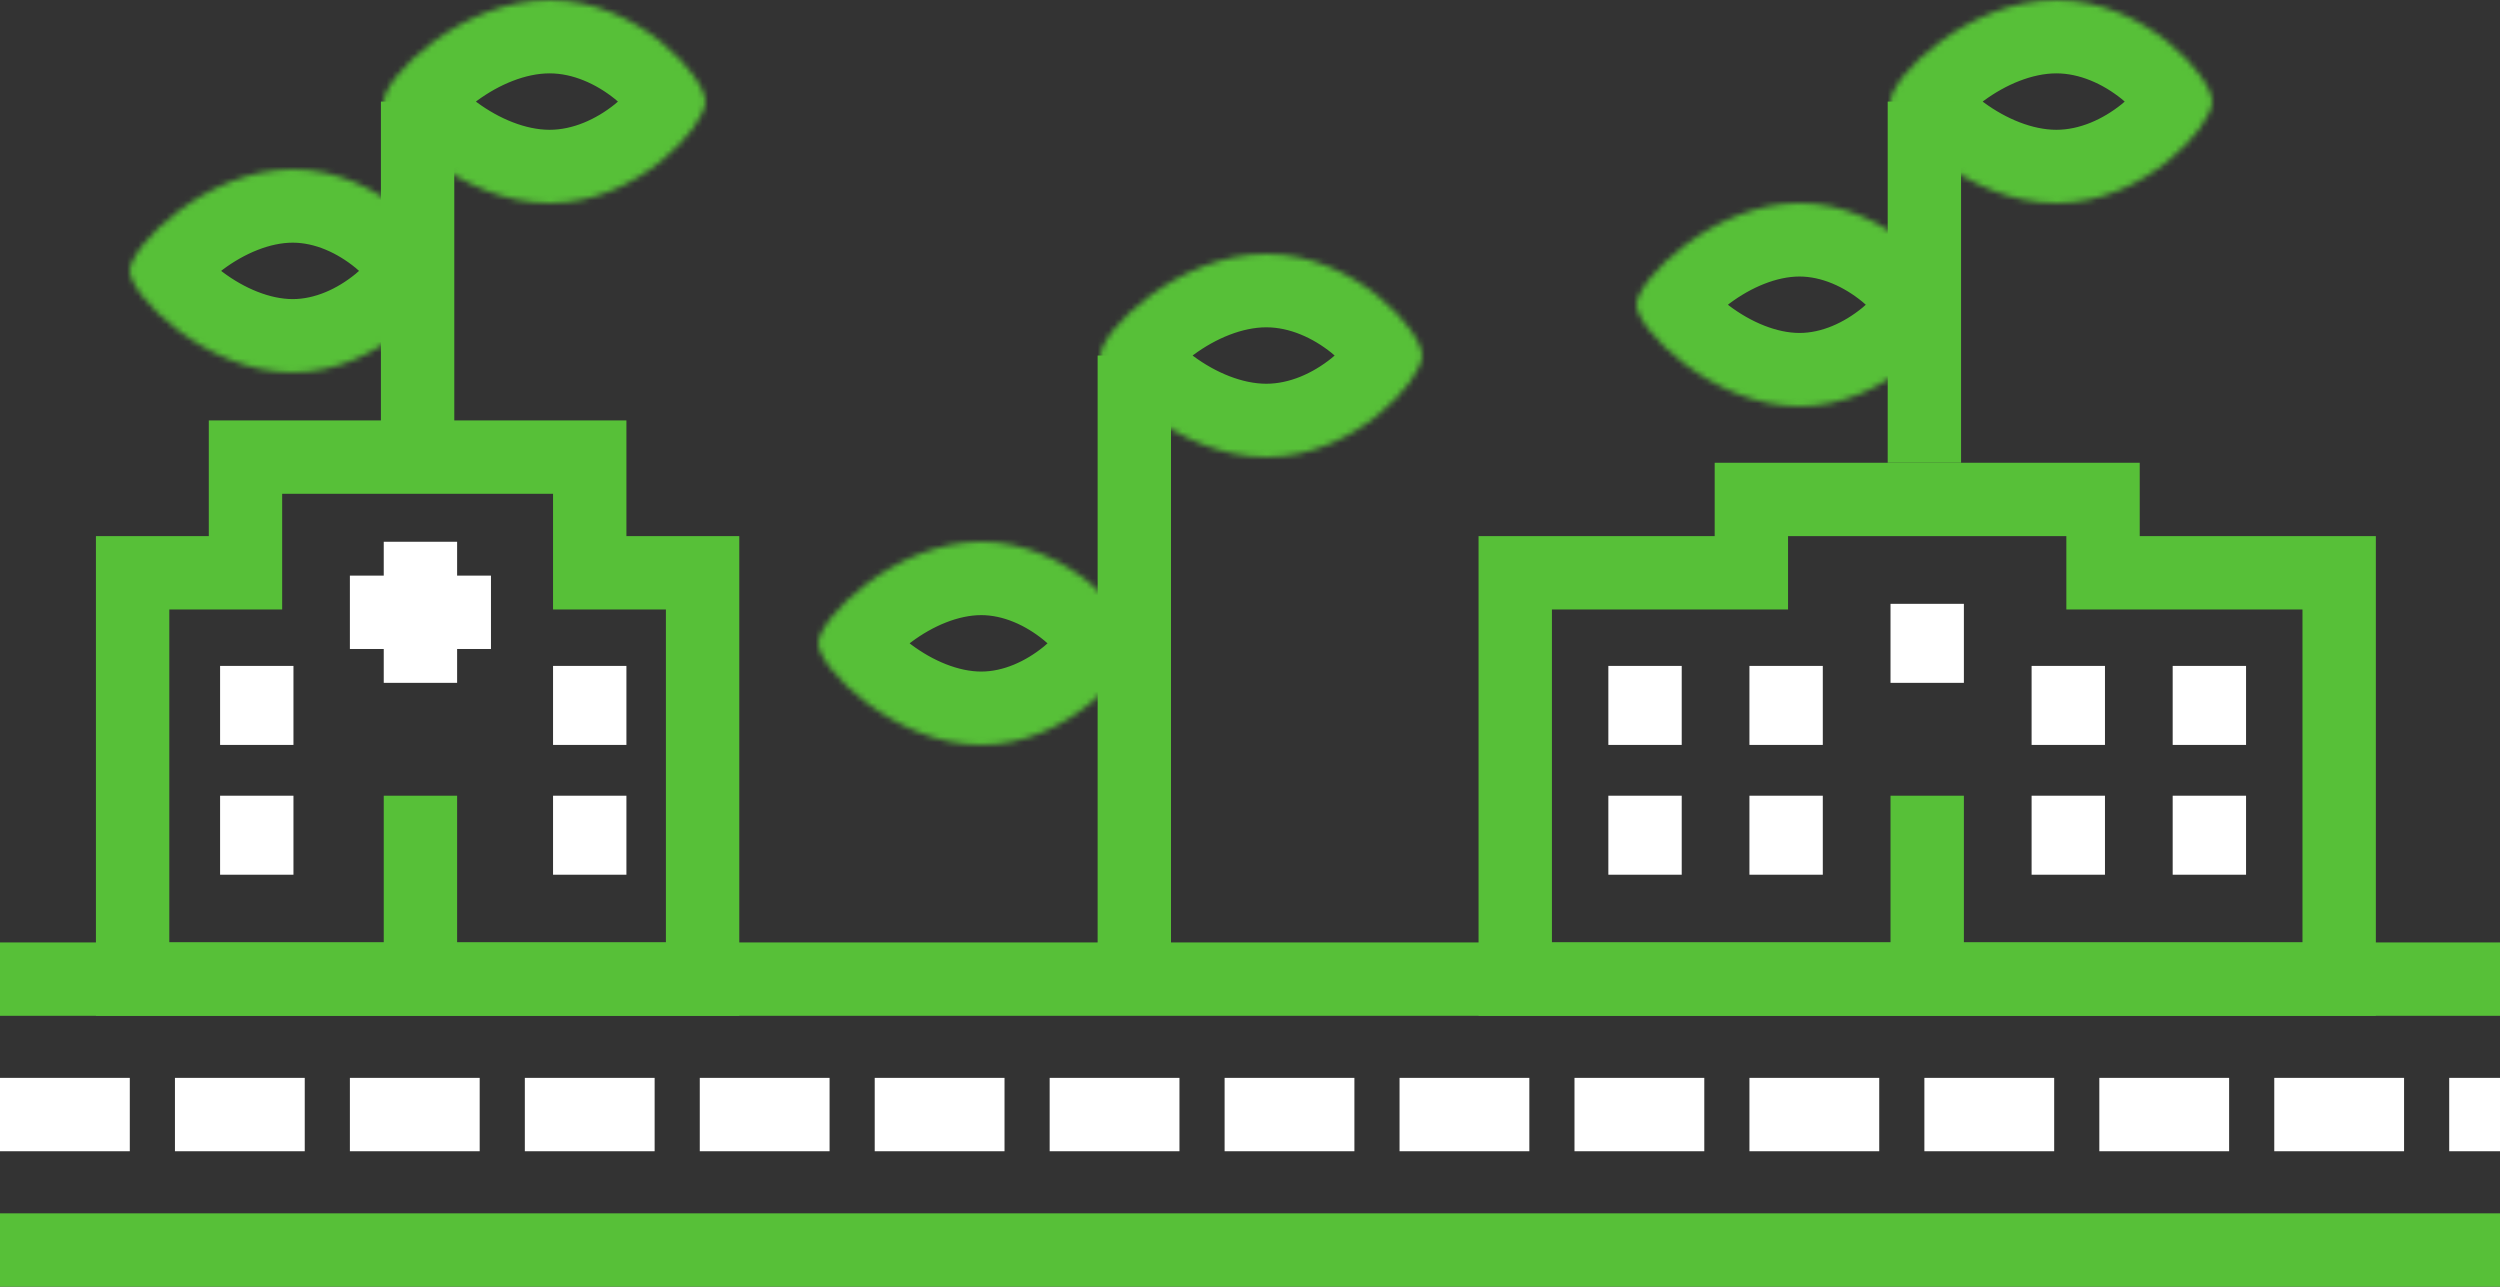 <svg width="443" height="228" viewBox="0 0 443 228" fill="none" xmlns="http://www.w3.org/2000/svg">
<rect x="0" y="0" width="443" height="228" fill="#333333" stroke="none"/>
<path d="M37 101.5H43.5V95V81H104.5V95V101.5H111H124.5V173.5H23.5V101.5H37Z" stroke="#57C038" stroke-width="13"/>
<path d="M303.842 101.5H310.342V95V88.5H372.658V95V101.5H379.158H414.5V173.5H268.5V101.5H303.842Z" stroke="#57C038" stroke-width="13"/>
<line x1="74.5" y1="169" x2="74.5" y2="141" stroke="#57C038" stroke-width="13"/>
<line x1="45.5" y1="155" x2="45.5" y2="141" stroke="white" stroke-width="13"/>
<line x1="45.5" y1="132" x2="45.5" y2="118" stroke="white" stroke-width="13"/>
<line x1="104.5" y1="155" x2="104.5" y2="141" stroke="white" stroke-width="13"/>
<line x1="104.5" y1="132" x2="104.5" y2="118" stroke="white" stroke-width="13"/>
<line x1="291.5" y1="132" x2="291.5" y2="118" stroke="white" stroke-width="13"/>
<line x1="316.5" y1="132" x2="316.5" y2="118" stroke="white" stroke-width="13"/>
<line x1="341.5" y1="121" x2="341.5" y2="107" stroke="white" stroke-width="13"/>
<line x1="341.5" y1="169" x2="341.5" y2="141" stroke="#57C038" stroke-width="13"/>
<line x1="366.5" y1="132" x2="366.5" y2="118" stroke="white" stroke-width="13"/>
<line x1="391.5" y1="132" x2="391.5" y2="118" stroke="white" stroke-width="13"/>
<line x1="291.5" y1="155" x2="291.5" y2="141" stroke="white" stroke-width="13"/>
<line x1="316.5" y1="155" x2="316.5" y2="141" stroke="white" stroke-width="13"/>
<line x1="366.5" y1="155" x2="366.5" y2="141" stroke="white" stroke-width="13"/>
<line x1="391.5" y1="155" x2="391.5" y2="141" stroke="white" stroke-width="13"/>
<line x1="5.68248e-07" y1="173.5" x2="443" y2="173.5" stroke="#57C038" stroke-width="13"/>
<line x1="5.68248e-07" y1="221.5" x2="443" y2="221.5" stroke="#57C038" stroke-width="13"/>
<line x1="5.68248e-07" y1="197.5" x2="443" y2="197.5" stroke="white" stroke-width="13" stroke-dasharray="23 8"/>
<mask id="path-21-inside-1_691_946" fill="white">
<path d="M195 63C195 67.263 208.651 81 224.391 81C240.131 81 252 67.263 252 63C252 58.737 240.131 45 224.391 45C208.651 45 195 58.737 195 63Z"/>
</mask>
<path d="M208 63C208 61.601 207.733 60.569 207.574 60.054C207.403 59.502 207.232 59.156 207.172 59.04C207.063 58.828 207.11 58.97 207.489 59.438C208.231 60.356 209.593 61.723 211.508 63.136C215.48 66.065 220.174 68 224.391 68V94C212.867 94 202.865 89.067 196.078 84.062C192.613 81.507 189.578 78.641 187.269 75.784C186.122 74.365 184.98 72.734 184.063 70.955C183.287 69.451 182 66.579 182 63H208ZM224.391 68C228.474 68 232.59 66.17 235.953 63.467C237.591 62.15 238.734 60.87 239.349 60.016C239.66 59.583 239.703 59.445 239.619 59.629C239.574 59.73 239.445 60.028 239.316 60.503C239.196 60.946 239 61.819 239 63H265C265 66.194 263.993 68.835 263.299 70.366C262.505 72.117 261.497 73.751 260.45 75.206C258.348 78.127 255.539 81.081 252.243 83.731C245.736 88.962 236.047 94 224.391 94V68ZM239 63C239 64.181 239.196 65.054 239.316 65.497C239.445 65.972 239.574 66.27 239.619 66.371C239.703 66.555 239.66 66.417 239.349 65.984C238.734 65.13 237.591 63.85 235.953 62.533C232.59 59.83 228.474 58 224.391 58V32C236.047 32 245.736 37.038 252.243 42.269C255.539 44.919 258.348 47.873 260.45 50.794C261.497 52.248 262.505 53.883 263.299 55.634C263.993 57.165 265 59.806 265 63H239ZM224.391 58C220.174 58 215.48 59.935 211.508 62.864C209.593 64.277 208.231 65.644 207.489 66.561C207.11 67.03 207.063 67.172 207.172 66.96C207.232 66.844 207.403 66.498 207.574 65.946C207.733 65.431 208 64.399 208 63H182C182 59.422 183.287 56.55 184.063 55.045C184.98 53.266 186.122 51.635 187.269 50.216C189.578 47.359 192.613 44.493 196.078 41.938C202.865 36.933 212.867 32 224.391 32V58Z" fill="#57C038" mask="url(#path-21-inside-1_691_946)"/>
<mask id="path-23-inside-2_691_946" fill="white">
<path d="M335 18C335 22.263 348.651 36 364.391 36C380.131 36 392 22.263 392 18C392 13.737 380.131 0 364.391 0C348.651 0 335 13.737 335 18Z"/>
</mask>
<path d="M348 18C348 16.601 347.733 15.569 347.574 15.054C347.403 14.502 347.232 14.156 347.172 14.04C347.063 13.828 347.11 13.97 347.489 14.438C348.231 15.356 349.593 16.723 351.508 18.136C355.48 21.065 360.174 23 364.391 23V49C352.867 49 342.865 44.067 336.078 39.062C332.613 36.507 329.578 33.641 327.269 30.784C326.122 29.365 324.98 27.734 324.063 25.955C323.287 24.451 322 21.578 322 18H348ZM364.391 23C368.474 23 372.59 21.17 375.953 18.467C377.591 17.15 378.734 15.87 379.349 15.016C379.66 14.583 379.703 14.445 379.619 14.629C379.574 14.73 379.445 15.028 379.316 15.503C379.196 15.946 379 16.819 379 18H405C405 21.194 403.993 23.835 403.299 25.366C402.505 27.117 401.497 28.752 400.45 30.206C398.348 33.127 395.539 36.081 392.243 38.731C385.736 43.962 376.047 49 364.391 49V23ZM379 18C379 19.181 379.196 20.054 379.316 20.497C379.445 20.972 379.574 21.27 379.619 21.371C379.703 21.555 379.66 21.417 379.349 20.984C378.734 20.13 377.591 18.85 375.953 17.533C372.59 14.83 368.474 13 364.391 13V-13C376.047 -13 385.736 -7.962 392.243 -2.731C395.539 -0.081 398.348 2.873 400.45 5.794C401.497 7.249 402.505 8.883 403.299 10.634C403.993 12.165 405 14.806 405 18H379ZM364.391 13C360.174 13 355.48 14.935 351.508 17.864C349.593 19.277 348.231 20.644 347.489 21.561C347.11 22.03 347.063 22.172 347.172 21.96C347.232 21.844 347.403 21.498 347.574 20.946C347.733 20.431 348 19.399 348 18H322C322 14.421 323.287 11.55 324.063 10.045C324.98 8.266 326.122 6.635 327.269 5.216C329.578 2.36 332.613 -0.507 336.078 -3.062C342.865 -8.067 352.867 -13 364.391 -13V13Z" fill="#57C038" mask="url(#path-23-inside-2_691_946)"/>
<mask id="path-25-inside-3_691_946" fill="white">
<path d="M68 18C68 22.263 81.65 36 97.391 36C113.131 36 125 22.263 125 18C125 13.737 113.131 0 97.391 0C81.65 0 68 13.737 68 18Z"/>
</mask>
<path d="M81 18C81 16.601 80.733 15.569 80.574 15.054C80.403 14.502 80.232 14.156 80.172 14.04C80.063 13.828 80.11 13.97 80.489 14.438C81.231 15.356 82.593 16.723 84.508 18.136C88.481 21.065 93.174 23 97.391 23V49C85.867 49 75.865 44.067 69.078 39.062C65.613 36.507 62.578 33.641 60.269 30.784C59.122 29.365 57.98 27.734 57.062 25.955C56.287 24.451 55 21.578 55 18H81ZM97.391 23C101.474 23 105.59 21.17 108.953 18.467C110.591 17.15 111.734 15.87 112.349 15.016C112.66 14.583 112.703 14.445 112.619 14.629C112.574 14.73 112.445 15.028 112.316 15.503C112.196 15.946 112 16.819 112 18H138C138 21.194 136.993 23.835 136.299 25.366C135.505 27.117 134.497 28.752 133.45 30.206C131.348 33.127 128.539 36.081 125.243 38.731C118.736 43.962 109.047 49 97.391 49V23ZM112 18C112 19.181 112.196 20.054 112.316 20.497C112.445 20.972 112.574 21.27 112.619 21.371C112.703 21.555 112.66 21.417 112.349 20.984C111.734 20.13 110.591 18.85 108.953 17.533C105.59 14.83 101.474 13 97.391 13V-13C109.047 -13 118.736 -7.962 125.243 -2.731C128.539 -0.081 131.348 2.873 133.45 5.794C134.497 7.249 135.505 8.883 136.299 10.634C136.993 12.165 138 14.806 138 18H112ZM97.391 13C93.174 13 88.481 14.935 84.508 17.864C82.593 19.277 81.231 20.644 80.489 21.561C80.11 22.03 80.063 22.172 80.172 21.96C80.232 21.844 80.403 21.498 80.574 20.946C80.733 20.431 81 19.399 81 18H55C55 14.421 56.287 11.55 57.062 10.045C57.98 8.266 59.122 6.635 60.269 5.216C62.578 2.36 65.613 -0.507 69.078 -3.062C75.865 -8.067 85.867 -13 97.391 -13V13Z" fill="#57C038" mask="url(#path-25-inside-3_691_946)"/>
<mask id="path-27-inside-4_691_946" fill="white">
<path d="M145 114C145 118.263 158.411 132 173.875 132C189.339 132 201 118.263 201 114C201 109.737 189.339 96 173.875 96C158.411 96 145 109.737 145 114Z"/>
</mask>
<path d="M158 114C158 112.631 157.744 111.62 157.59 111.116C157.425 110.575 157.261 110.236 157.204 110.123C157.099 109.917 157.147 110.06 157.517 110.526C158.243 111.44 159.574 112.799 161.442 114.201C165.329 117.119 169.863 119 173.875 119V145C162.423 145 152.519 140.013 145.835 134.996C142.418 132.431 139.429 129.557 137.157 126.696C136.028 125.275 134.908 123.645 134.009 121.872C133.247 120.366 132 117.526 132 114H158ZM173.875 119C177.75 119 181.716 117.228 185.004 114.538C186.601 113.231 187.719 111.958 188.323 111.104C188.628 110.673 188.672 110.531 188.594 110.708C188.55 110.805 188.427 111.095 188.303 111.558C188.188 111.991 188 112.844 188 114H214C214 117.148 213.025 119.759 212.344 121.287C211.567 123.031 210.58 124.662 209.55 126.118C207.484 129.039 204.72 132 201.469 134.66C195.06 139.904 185.464 145 173.875 145V119ZM188 114C188 115.156 188.188 116.009 188.303 116.442C188.427 116.905 188.55 117.195 188.594 117.292C188.672 117.469 188.628 117.327 188.323 116.896C187.719 116.042 186.601 114.769 185.004 113.462C181.716 110.772 177.75 109 173.875 109V83C185.464 83 195.06 88.096 201.469 93.34C204.72 96 207.484 98.961 209.55 101.882C210.58 103.338 211.567 104.969 212.344 106.713C213.025 108.241 214 110.852 214 114H188ZM173.875 109C169.863 109 165.329 110.881 161.442 113.799C159.574 115.201 158.243 116.56 157.517 117.474C157.147 117.94 157.099 118.083 157.204 117.877C157.261 117.764 157.425 117.425 157.59 116.884C157.744 116.38 158 115.369 158 114H132C132 110.474 133.247 107.634 134.009 106.128C134.908 104.355 136.028 102.725 137.157 101.304C139.429 98.444 142.418 95.569 145.835 93.004C152.519 87.987 162.423 83 173.875 83V109Z" fill="#57C038" mask="url(#path-27-inside-4_691_946)"/>
<mask id="path-29-inside-5_691_946" fill="white">
<path d="M290 54C290 58.263 303.411 72 318.875 72C334.339 72 346 58.263 346 54C346 49.737 334.339 36 318.875 36C303.411 36 290 49.737 290 54Z"/>
</mask>
<path d="M303 54C303 52.631 302.744 51.62 302.59 51.116C302.425 50.575 302.261 50.236 302.204 50.123C302.099 49.917 302.147 50.06 302.517 50.526C303.243 51.44 304.574 52.799 306.442 54.201C310.329 57.119 314.863 59 318.875 59V85C307.423 85 297.519 80.013 290.835 74.996C287.418 72.431 284.429 69.556 282.157 66.696C281.028 65.275 279.908 63.645 279.009 61.872C278.247 60.366 277 57.526 277 54H303ZM318.875 59C322.75 59 326.716 57.228 330.004 54.538C331.601 53.231 332.719 51.958 333.323 51.104C333.628 50.673 333.672 50.531 333.594 50.708C333.55 50.804 333.427 51.095 333.303 51.558C333.188 51.991 333 52.844 333 54H359C359 57.148 358.025 59.759 357.344 61.287C356.567 63.031 355.58 64.662 354.55 66.118C352.484 69.039 349.72 72 346.469 74.66C340.06 79.904 330.464 85 318.875 85V59ZM333 54C333 55.156 333.188 56.009 333.303 56.442C333.427 56.905 333.55 57.196 333.594 57.292C333.672 57.469 333.628 57.327 333.323 56.896C332.719 56.042 331.601 54.769 330.004 53.462C326.716 50.772 322.75 49 318.875 49V23C330.464 23 340.06 28.096 346.469 33.34C349.72 36 352.484 38.961 354.55 41.882C355.58 43.338 356.567 44.969 357.344 46.713C358.025 48.241 359 50.852 359 54H333ZM318.875 49C314.863 49 310.329 50.881 306.442 53.799C304.574 55.201 303.243 56.56 302.517 57.474C302.147 57.94 302.099 58.083 302.204 57.877C302.261 57.764 302.425 57.425 302.59 56.884C302.744 56.38 303 55.369 303 54H277C277 50.474 278.247 47.634 279.009 46.128C279.908 44.355 281.028 42.725 282.157 41.304C284.429 38.444 287.418 35.569 290.835 33.004C297.519 27.987 307.423 23 318.875 23V49Z" fill="#57C038" mask="url(#path-29-inside-5_691_946)"/>
<mask id="path-31-inside-6_691_946" fill="white">
<path d="M23 48C23 52.263 36.411 66 51.875 66C67.339 66 79 52.263 79 48C79 43.737 67.339 30 51.875 30C36.411 30 23 43.737 23 48Z"/>
</mask>
<path d="M36 48C36 46.631 35.744 45.62 35.59 45.116C35.425 44.575 35.261 44.236 35.204 44.123C35.099 43.917 35.147 44.06 35.517 44.526C36.243 45.44 37.574 46.799 39.442 48.201C43.329 51.119 47.863 53 51.875 53V79C40.423 79 30.519 74.013 23.835 68.996C20.418 66.431 17.429 63.556 15.157 60.696C14.028 59.275 12.908 57.645 12.009 55.872C11.247 54.366 10 51.526 10 48H36ZM51.875 53C55.75 53 59.716 51.228 63.004 48.538C64.601 47.231 65.719 45.958 66.323 45.104C66.628 44.673 66.672 44.531 66.594 44.708C66.55 44.804 66.427 45.095 66.303 45.558C66.188 45.991 66 46.844 66 48H92C92 51.148 91.025 53.759 90.344 55.287C89.567 57.031 88.579 58.662 87.55 60.118C85.484 63.039 82.72 66 79.469 68.66C73.06 73.904 63.464 79 51.875 79V53ZM66 48C66 49.156 66.188 50.009 66.303 50.442C66.427 50.905 66.55 51.196 66.594 51.292C66.672 51.469 66.628 51.327 66.323 50.896C65.719 50.042 64.601 48.769 63.004 47.462C59.716 44.772 55.75 43 51.875 43V17C63.464 17 73.06 22.096 79.469 27.34C82.72 30 85.484 32.961 87.55 35.882C88.579 37.338 89.567 38.969 90.344 40.713C91.025 42.241 92 44.852 92 48H66ZM51.875 43C47.863 43 43.329 44.881 39.442 47.799C37.574 49.201 36.243 50.56 35.517 51.474C35.147 51.94 35.099 52.083 35.204 51.877C35.261 51.764 35.425 51.425 35.59 50.884C35.744 50.38 36 49.369 36 48H10C10 44.474 11.247 41.634 12.009 40.128C12.908 38.355 14.028 36.725 15.157 35.304C17.429 32.444 20.418 29.569 23.835 27.004C30.519 21.987 40.423 17 51.875 17V43Z" fill="#57C038" mask="url(#path-31-inside-6_691_946)"/>
<path d="M201 174V63" stroke="#57C038" stroke-width="13"/>
<path d="M341 82L341 18" stroke="#57C038" stroke-width="13"/>
<path d="M74 79L74 18" stroke="#57C038" stroke-width="13"/>
<line x1="87" y1="108.5" x2="62" y2="108.5" stroke="white" stroke-width="13"/>
<line x1="74.5" y1="96" x2="74.5" y2="121" stroke="white" stroke-width="13"/>
</svg>
